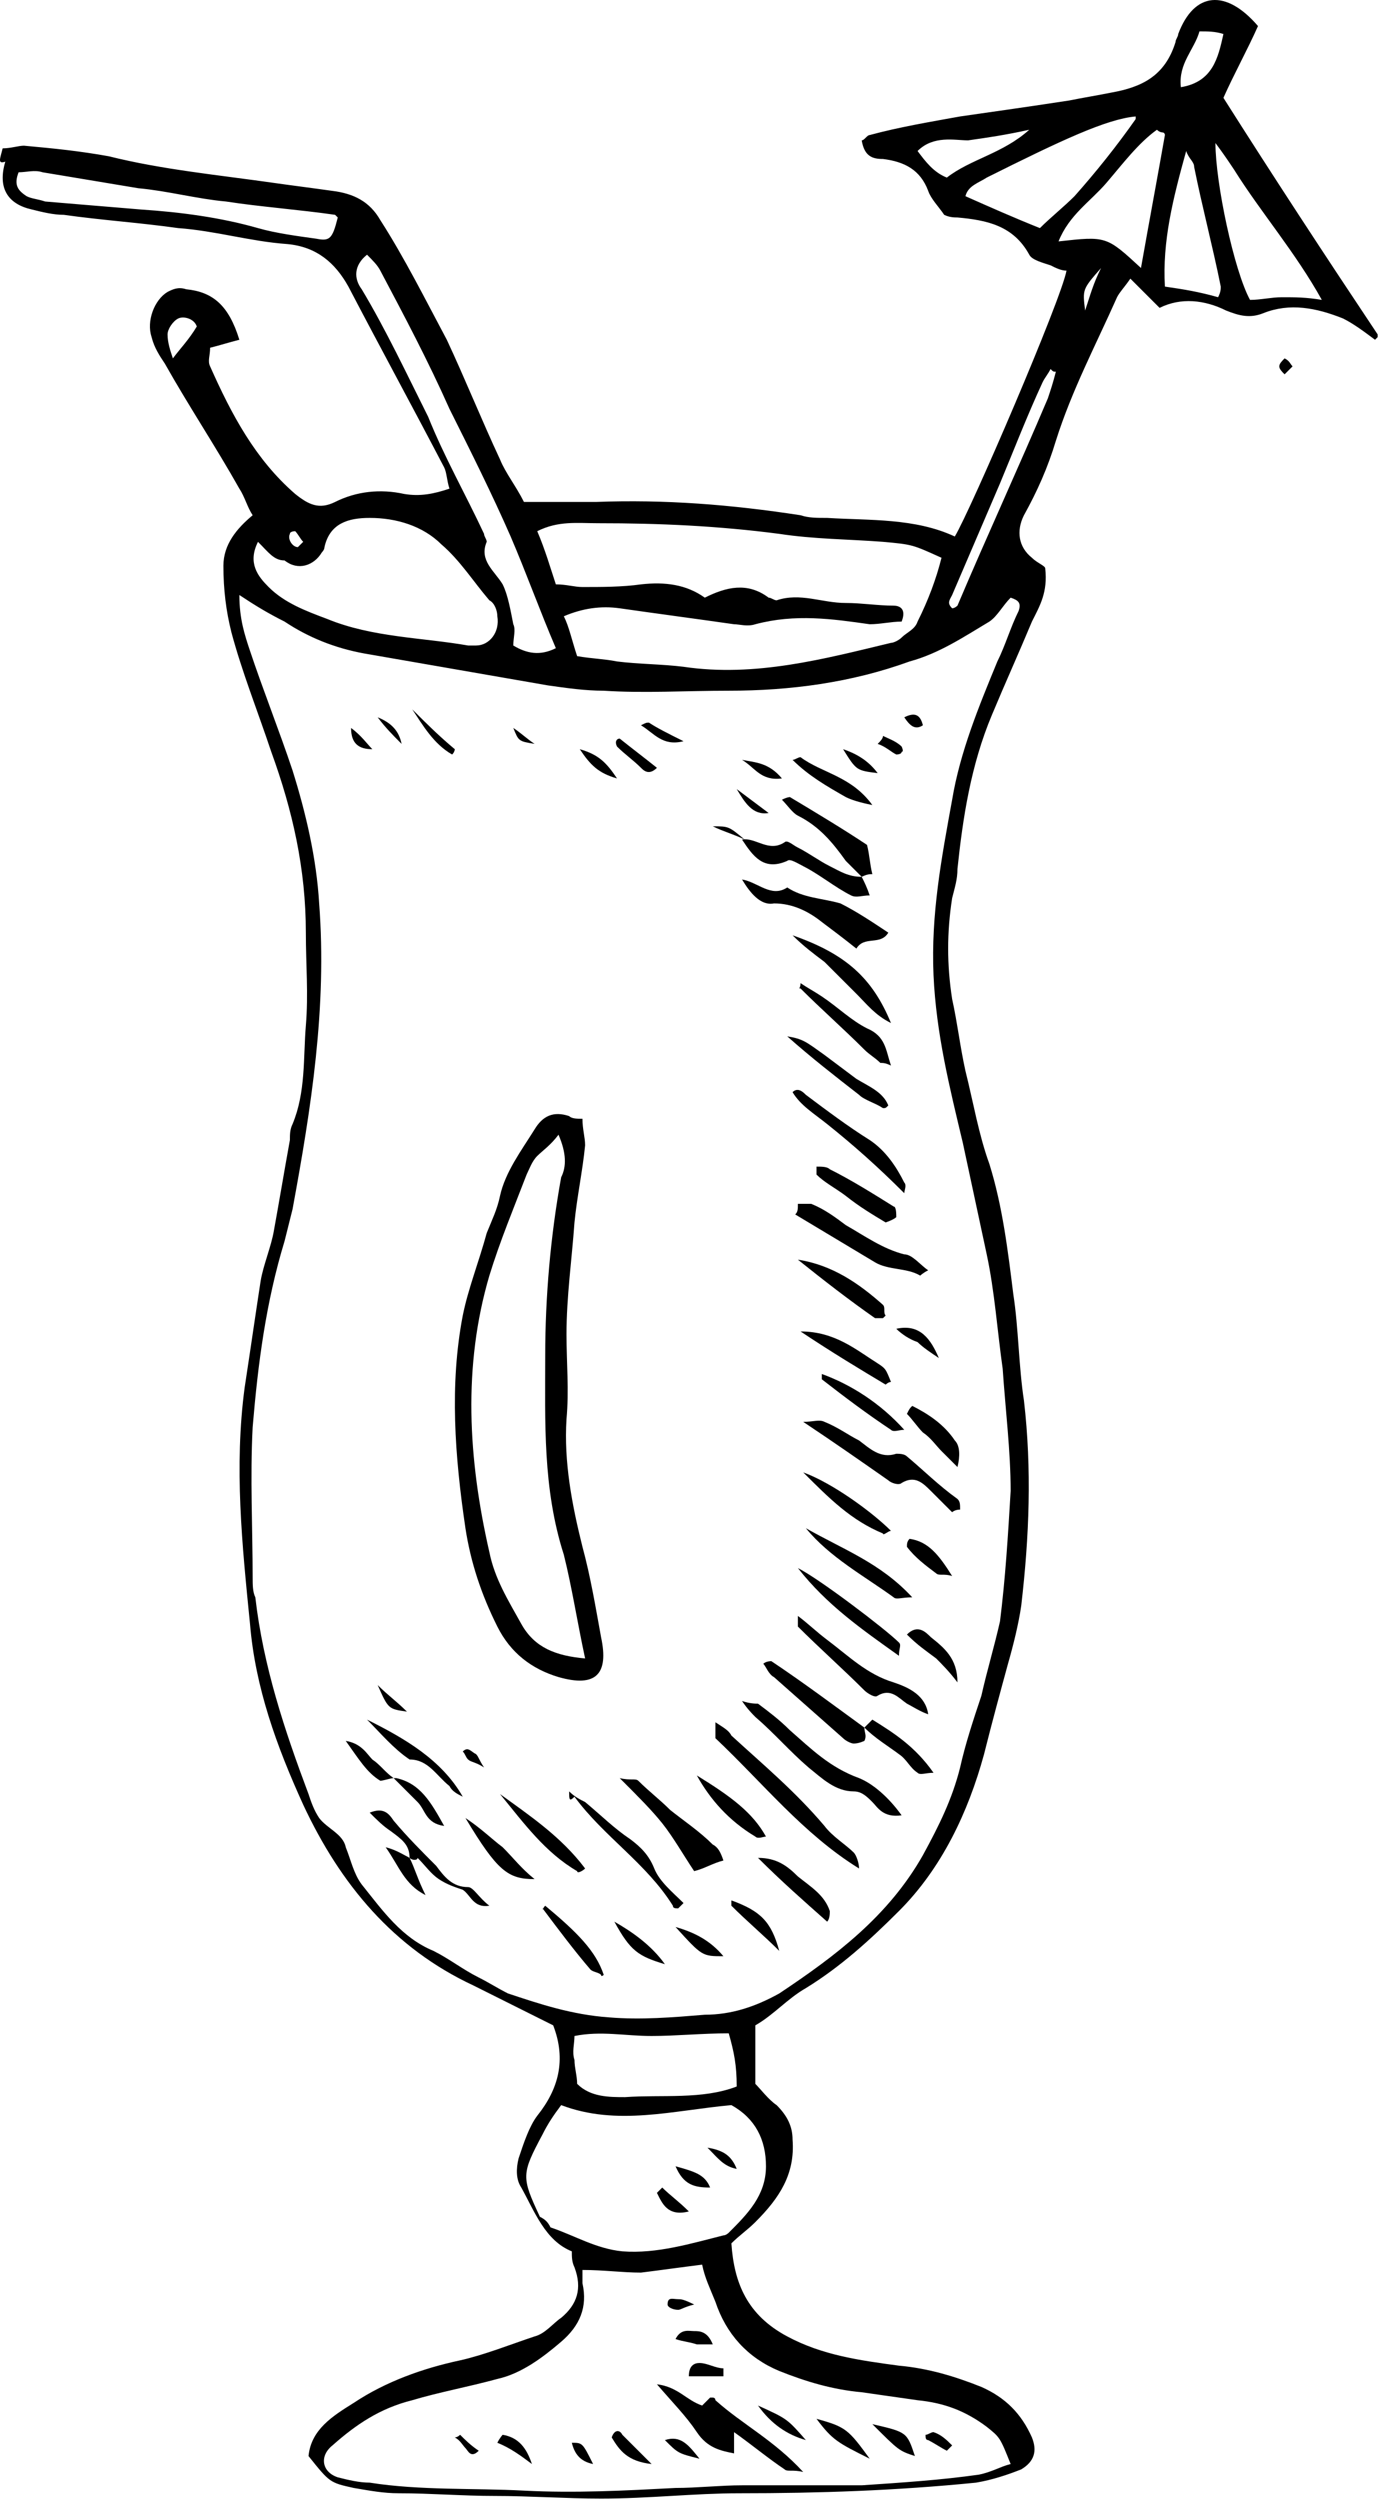 <?xml version="1.0" encoding="UTF-8"?> <svg xmlns="http://www.w3.org/2000/svg" width="52" height="94" viewBox="0 0 52 94" fill="none"><path d="M0.1 5.58C0.4 5.58 0.7 5.48 0.9 5.48C2 5.58 3 5.68 4.1 5.88C6.1 6.38 8.2 6.58 10.3 6.88C11 6.98 11.8 7.08 12.5 7.18C13.3 7.28 13.9 7.58 14.3 8.28C15.2 9.68 16 11.28 16.8 12.78C17.5 14.28 18.1 15.78 18.8 17.28C19 17.78 19.4 18.28 19.7 18.88C20.6 18.88 21.5 18.88 22.4 18.88C25 18.78 27.5 18.98 30.1 19.38C30.4 19.48 30.7 19.48 31.1 19.48C32.7 19.58 34.4 19.48 35.9 20.18C36.5 19.18 39.9 11.28 40.1 10.18C39.9 10.18 39.7 10.08 39.5 9.98C39.2 9.88 38.8 9.78 38.7 9.58C38.1 8.48 37.1 8.28 36 8.18C35.9 8.18 35.7 8.18 35.5 8.08C35.3 7.78 35 7.48 34.9 7.18C34.6 6.38 34 6.08 33.2 5.98C32.8 5.98 32.5 5.88 32.4 5.28C32.5 5.28 32.6 5.08 32.7 5.08C33.8 4.78 35 4.58 36.1 4.38C37.5 4.18 38.9 3.98 40.2 3.78C40.7 3.68 41.3 3.58 41.8 3.48C42.9 3.28 43.8 2.88 44.2 1.58C44.2 1.48 44.3 1.38 44.3 1.28C44.9 -0.32 46.1 -0.42 47.3 0.98C46.9 1.88 46.4 2.78 46 3.68C47.9 6.68 49.8 9.58 51.8 12.58V12.68L51.7 12.78C51.3 12.48 50.9 12.18 50.5 11.98C49.5 11.58 48.5 11.38 47.5 11.78C47 11.98 46.6 11.88 46.1 11.68C45.3 11.28 44.4 11.18 43.6 11.58C43.2 11.18 42.9 10.88 42.5 10.48C42.3 10.78 42.1 10.98 42 11.18C41.2 12.98 40.3 14.68 39.7 16.58C39.4 17.58 39 18.48 38.5 19.38C38.2 19.98 38.3 20.58 38.8 20.98C39 21.18 39.3 21.28 39.3 21.38C39.4 22.28 39.1 22.78 38.8 23.38C38.3 24.58 37.8 25.68 37.3 26.88C36.5 28.78 36.2 30.78 36 32.68C36 33.08 35.9 33.38 35.8 33.78C35.6 35.08 35.6 36.28 35.8 37.58C36 38.48 36.1 39.38 36.3 40.28C36.6 41.48 36.8 42.68 37.2 43.78C37.7 45.38 37.9 47.08 38.1 48.68C38.3 49.98 38.3 51.38 38.5 52.68C38.8 55.28 38.7 57.78 38.4 60.38C38.3 61.08 38.1 61.88 37.9 62.58C37.6 63.68 37.3 64.78 37 65.98C36.4 68.18 35.4 70.28 33.8 71.88C32.7 72.98 31.6 73.98 30.3 74.78C29.6 75.18 29.1 75.78 28.4 76.18C28.4 76.88 28.4 77.58 28.4 78.38C28.6 78.58 28.9 78.98 29.2 79.18C29.6 79.58 29.8 79.98 29.8 80.48C29.9 81.78 29.3 82.68 28.4 83.58C28.1 83.88 27.8 84.08 27.5 84.38C27.6 85.88 28.1 87.08 29.6 87.88C30.9 88.58 32.3 88.78 33.8 88.98C34.9 89.08 35.9 89.38 36.9 89.78C37.8 90.18 38.4 90.78 38.8 91.68C39 92.18 38.9 92.58 38.4 92.88C37.9 93.08 37.3 93.28 36.7 93.38C33.7 93.68 30.8 93.78 27.8 93.78C26.1 93.78 24.4 93.98 22.6 93.98C21.3 93.98 19.9 93.88 18.6 93.88C17.4 93.88 16.2 93.78 15 93.78C14.4 93.78 13.9 93.68 13.3 93.58C12.4 93.38 12.4 93.38 11.6 92.38C11.7 91.38 12.5 90.88 13.3 90.38C14.5 89.58 15.9 89.08 17.3 88.78C18.2 88.58 19.2 88.18 20.1 87.88C20.5 87.78 20.8 87.38 21.1 87.18C21.7 86.68 21.9 86.08 21.6 85.28C21.5 85.08 21.5 84.88 21.5 84.68C20.5 84.28 20.1 83.18 19.6 82.28C19.4 81.98 19.4 81.58 19.5 81.18C19.7 80.58 19.9 79.98 20.2 79.58C21 78.58 21.3 77.48 20.8 76.18C19.8 75.68 18.8 75.18 17.8 74.68C14.8 73.28 12.8 70.88 11.4 67.88C10.4 65.68 9.6 63.48 9.4 61.08C9.1 58.08 8.8 55.18 9.2 52.18C9.4 50.88 9.6 49.48 9.8 48.18C9.9 47.58 10.2 46.88 10.3 46.28C10.5 45.18 10.7 43.98 10.9 42.88C10.9 42.68 10.9 42.48 11 42.28C11.5 41.08 11.4 39.78 11.5 38.58C11.6 37.38 11.5 36.28 11.5 35.08C11.5 32.68 11 30.48 10.2 28.28C9.7 26.78 9.1 25.28 8.7 23.78C8.5 22.98 8.4 22.18 8.4 21.28C8.4 20.48 8.9 19.88 9.5 19.38C9.3 19.08 9.2 18.68 9 18.38C8.1 16.78 7.1 15.28 6.2 13.68C6 13.38 5.8 13.08 5.7 12.68C5.5 12.08 5.8 11.28 6.3 10.98C6.5 10.88 6.7 10.78 7 10.88C8 10.98 8.6 11.48 9 12.78C8.6 12.88 8.3 12.98 7.9 13.08C7.9 13.38 7.8 13.58 7.9 13.78C8.7 15.58 9.6 17.28 11.1 18.58C11.6 18.98 12 19.18 12.6 18.88C13.4 18.48 14.3 18.38 15.2 18.58C15.8 18.68 16.3 18.58 16.9 18.38C16.8 18.08 16.8 17.78 16.7 17.58C15.5 15.28 14.3 13.08 13.1 10.78C12.6 9.88 11.9 9.28 10.8 9.18C9.4 9.08 8.1 8.68 6.7 8.58C5.3 8.38 3.8 8.28 2.4 8.08C2 8.08 1.6 7.98 1.2 7.88C0.3 7.68 -0.1 7.08 0.2 6.08C-0.1 6.18 -1.13994e-06 5.98 0.1 5.58ZM9 22.38C9 23.28 9.2 23.88 9.4 24.48C9.9 25.98 10.5 27.48 11 28.98C11.5 30.58 11.9 32.28 12 33.98C12.3 37.88 11.7 41.68 11 45.48C10.9 45.88 10.8 46.28 10.7 46.68C10 48.98 9.7 51.28 9.5 53.68C9.4 55.58 9.5 57.48 9.5 59.38C9.5 59.58 9.5 59.88 9.6 60.08C9.9 62.68 10.7 65.08 11.6 67.48C11.7 67.78 11.8 68.08 12 68.38C12.3 68.78 12.9 68.98 13 69.48C13.2 69.98 13.3 70.48 13.6 70.88C14.4 71.88 15.1 72.88 16.3 73.38C16.9 73.68 17.4 74.08 18 74.38C18.4 74.58 18.7 74.78 19.1 74.98C20.3 75.38 21.5 75.78 22.9 75.88C24.1 75.98 25.3 75.88 26.5 75.78C27.5 75.78 28.4 75.48 29.3 74.98C31.4 73.58 33.4 72.08 34.7 69.78C35.3 68.68 35.8 67.68 36.1 66.48C36.3 65.58 36.6 64.68 36.9 63.78C37.1 62.88 37.4 61.88 37.6 60.98C37.8 59.38 37.9 57.78 38 56.08C38 54.58 37.8 52.98 37.7 51.48C37.5 50.08 37.4 48.58 37.1 47.18C36.8 45.78 36.5 44.38 36.2 42.98C35.7 40.88 35.2 38.88 35.1 36.68C35 34.38 35.4 32.28 35.8 30.08C36.1 28.28 36.8 26.58 37.5 24.88C37.8 24.28 38 23.58 38.3 22.98C38.4 22.68 38.3 22.58 38 22.48C37.7 22.78 37.5 23.18 37.2 23.38C36.2 23.98 35.3 24.58 34.2 24.88C32 25.68 29.7 25.98 27.4 25.98C25.8 25.98 24.2 26.08 22.7 25.98C22 25.98 21.3 25.88 20.6 25.78C18.3 25.38 16 24.98 13.7 24.58C12.6 24.38 11.6 23.98 10.7 23.38C10.1 23.08 9.6 22.78 9 22.38ZM38 92.68C37.6 91.68 37.6 91.68 37.1 91.28C36.3 90.68 35.5 90.38 34.5 90.28C33.8 90.18 33.1 90.08 32.4 89.98C31.3 89.88 30.3 89.58 29.3 89.18C28.1 88.68 27.3 87.78 26.9 86.58C26.7 86.08 26.5 85.68 26.4 85.18C25.6 85.28 24.9 85.38 24.1 85.48C23.4 85.48 22.7 85.38 21.9 85.38C21.9 85.58 21.9 85.78 21.9 85.88C22.1 86.78 21.8 87.48 21.1 88.08C20.4 88.68 19.6 89.28 18.7 89.48C17.6 89.78 16.5 89.98 15.5 90.28C14.3 90.58 13.4 91.18 12.5 91.98C12 92.38 12.1 92.98 12.7 93.18C13.1 93.28 13.5 93.38 13.9 93.38C15.8 93.68 17.8 93.58 19.7 93.68C21.6 93.78 23.5 93.68 25.4 93.58C26.2 93.58 27.1 93.48 27.9 93.48C29.4 93.48 30.9 93.48 32.4 93.48C33.9 93.38 35.4 93.28 36.8 93.08C37.3 92.98 37.6 92.78 38 92.68ZM21.7 24.68C22.3 24.78 22.7 24.78 23.2 24.88C24 24.98 24.9 24.98 25.7 25.08C28.4 25.48 31 24.78 33.5 24.18C33.6 24.18 33.8 24.08 33.9 23.98C34.1 23.78 34.4 23.68 34.5 23.38C34.9 22.58 35.2 21.78 35.4 20.98C34.3 20.48 34.3 20.48 33.2 20.38C31.9 20.28 30.6 20.28 29.3 20.08C27 19.78 24.8 19.68 22.5 19.68C21.7 19.68 21 19.58 20.2 19.98C20.5 20.68 20.7 21.38 20.9 21.98C21.3 21.98 21.6 22.08 21.9 22.08C22.6 22.08 23.4 22.08 24.1 21.98C25 21.88 25.8 21.98 26.5 22.48C27.3 22.08 28.1 21.88 28.9 22.48C29 22.48 29.1 22.58 29.2 22.58C30.1 22.28 30.9 22.68 31.8 22.68C32.4 22.68 33 22.78 33.6 22.78C33.8 22.78 34.1 22.88 33.9 23.38C33.5 23.38 33.1 23.48 32.7 23.48C31.3 23.28 29.9 23.08 28.4 23.48C28.1 23.58 27.8 23.48 27.6 23.48C26.2 23.28 24.7 23.08 23.3 22.88C22.6 22.78 21.9 22.88 21.2 23.18C21.4 23.58 21.5 24.08 21.7 24.68ZM20.7 83.78C21.6 84.08 22.4 84.58 23.4 84.68C24.7 84.78 26 84.38 27.2 84.08C27.3 84.08 27.4 83.98 27.4 83.98C28.1 83.28 28.8 82.58 28.8 81.48C28.8 80.48 28.4 79.68 27.5 79.18C25.3 79.38 23.2 79.98 21.1 79.18C20.8 79.58 20.6 79.88 20.4 80.28C19.6 81.78 19.6 81.88 20.3 83.38C20.5 83.48 20.6 83.58 20.7 83.78ZM9.7 20.38C9.3 21.18 9.7 21.68 10.1 22.08C10.7 22.68 11.5 22.98 12.3 23.28C14 23.98 15.9 23.98 17.6 24.28C17.7 24.28 17.8 24.28 17.9 24.28C18.4 24.28 18.8 23.78 18.7 23.18C18.7 22.98 18.6 22.68 18.4 22.58C17.8 21.88 17.3 21.08 16.6 20.48C15.9 19.78 14.9 19.48 13.9 19.48C13.1 19.48 12.4 19.68 12.2 20.58C12.2 20.68 12.1 20.78 12.1 20.78C11.8 21.28 11.2 21.48 10.7 21.08C10.3 21.08 10.1 20.78 9.7 20.38ZM19.3 24.28C19.8 24.58 20.3 24.68 20.9 24.38C20.3 22.98 19.8 21.58 19.2 20.18C18.5 18.58 17.7 16.98 16.9 15.38C16.1 13.58 15.2 11.88 14.3 10.18C14.2 9.98 14 9.78 13.8 9.58C13.3 9.98 13.3 10.48 13.6 10.88C14.5 12.38 15.3 14.08 16.1 15.68C16.7 17.18 17.5 18.58 18.2 20.08C18.2 20.18 18.3 20.28 18.3 20.38C18 21.08 18.6 21.48 18.9 21.98C19.1 22.38 19.2 22.98 19.3 23.48C19.4 23.68 19.3 23.98 19.3 24.28ZM27.4 76.48C26.4 76.48 25.4 76.58 24.5 76.58C23.5 76.58 22.6 76.38 21.6 76.58C21.6 76.88 21.5 77.18 21.6 77.48C21.6 77.78 21.7 78.08 21.7 78.38C22.2 78.88 22.9 78.88 23.5 78.88C24.9 78.78 26.4 78.98 27.7 78.48C27.7 77.68 27.6 77.18 27.4 76.48ZM39.1 8.58C39.5 8.18 40 7.78 40.4 7.38C41.2 6.48 42 5.48 42.7 4.48V4.38C41.6 4.48 39.9 5.28 37.1 6.68C36.8 6.88 36.4 6.98 36.3 7.38C37.2 7.78 38.1 8.18 39.1 8.58ZM0.7 6.48C0.5 6.98 0.7 7.18 1 7.38C1.2 7.48 1.4 7.48 1.7 7.58C2.9 7.68 4.1 7.78 5.3 7.88C6.8 7.98 8.3 8.18 9.7 8.58C10.4 8.78 11.2 8.88 11.9 8.98C12.4 9.08 12.5 8.98 12.7 8.18L12.6 8.08C11.2 7.88 9.8 7.78 8.5 7.58C7.4 7.48 6.3 7.18 5.2 7.08C4 6.88 2.8 6.68 1.6 6.48C1.3 6.38 1 6.48 0.7 6.48ZM45.7 5.38C45.7 6.88 46.4 10.18 47 11.28C47.4 11.28 47.8 11.18 48.2 11.18C48.7 11.18 49.1 11.18 49.7 11.28C48.7 9.48 47.4 7.98 46.4 6.38C46.2 6.08 46 5.78 45.7 5.38ZM42.9 10.08C43.2 8.38 43.5 6.78 43.8 5.08C43.8 5.08 43.8 4.98 43.7 4.98C43.7 4.98 43.6 4.98 43.5 4.88C42.8 5.38 42.2 6.18 41.6 6.88C41 7.58 40.2 8.08 39.8 9.08C41.6 8.88 41.6 8.88 42.9 10.08ZM45.8 11.18C45.9 10.98 45.9 10.88 45.9 10.78C45.6 9.28 45.2 7.78 44.9 6.28C44.9 6.08 44.7 5.98 44.6 5.68C44.1 7.48 43.7 9.08 43.8 10.78C44.5 10.88 45.1 10.98 45.8 11.18ZM39.7 13.98C39.6 13.98 39.6 13.98 39.5 13.88C39.4 14.08 39.3 14.18 39.2 14.38C38.6 15.68 38.1 16.98 37.6 18.18C37 19.58 36.4 20.98 35.8 22.38C35.7 22.58 35.6 22.68 35.8 22.88C35.9 22.88 36 22.78 36 22.78C37.1 20.18 38.3 17.58 39.4 14.98C39.5 14.68 39.6 14.38 39.7 13.98ZM34.5 5.68C34.8 6.08 35.1 6.48 35.6 6.68C36.5 5.98 37.7 5.78 38.7 4.88C37.8 5.08 37.1 5.18 36.4 5.28C35.9 5.28 35.1 5.08 34.5 5.68ZM44.4 3.28C45.6 3.08 45.8 2.18 46 1.28C45.7 1.18 45.4 1.18 45.1 1.18C44.9 1.88 44.3 2.38 44.4 3.28ZM7.4 12.28C7.3 11.98 6.9 11.88 6.7 11.98C6.5 12.08 6.3 12.38 6.3 12.58C6.3 12.88 6.4 13.18 6.5 13.48C6.8 13.08 7.1 12.78 7.4 12.28ZM41.4 10.08C40.7 10.88 40.7 10.88 40.8 11.68C41 11.08 41.1 10.68 41.4 10.08ZM11.4 20.38C11.3 20.28 11.2 20.08 11.1 19.98C11.1 19.98 10.9 19.98 10.9 20.08C10.8 20.28 11 20.58 11.2 20.58C11.2 20.58 11.3 20.48 11.4 20.38Z" fill="black"></path><path d="M48.6 13.78C48.5 13.88 48.4 13.98 48.3 14.08C48.2 13.98 48.1 13.88 48.1 13.78C48.1 13.68 48.2 13.58 48.3 13.48C48.5 13.58 48.5 13.68 48.6 13.78Z" fill="black"></path><path d="M21.9 42.08C21.9 42.48 22 42.78 22 43.08C21.9 44.08 21.7 44.98 21.6 45.98C21.5 47.38 21.3 48.78 21.3 50.18C21.3 51.28 21.4 52.28 21.3 53.38C21.2 54.98 21.5 56.58 21.9 58.18C22.2 59.28 22.4 60.48 22.6 61.58C22.9 62.98 22.4 63.48 21 63.08C20 62.78 19.2 62.18 18.7 61.18C18.1 59.98 17.7 58.78 17.5 57.48C17.1 54.78 16.9 52.08 17.4 49.48C17.6 48.48 18 47.48 18.3 46.38C18.5 45.88 18.7 45.48 18.8 44.98C19 44.08 19.6 43.28 20.1 42.48C20.4 41.98 20.8 41.78 21.4 41.98C21.5 42.08 21.7 42.08 21.9 42.08ZM21 42.68C20.7 43.08 20.4 43.28 20.2 43.48C20 43.68 19.9 43.98 19.8 44.18C19.3 45.48 18.8 46.68 18.4 47.98C17.4 51.38 17.6 54.88 18.4 58.38C18.6 59.38 19.1 60.18 19.6 61.08C20.1 61.98 20.9 62.28 22 62.38C21.7 60.98 21.5 59.68 21.2 58.48C20.4 55.98 20.5 53.48 20.5 50.98C20.5 48.78 20.7 46.48 21.1 44.28C21.3 43.88 21.3 43.38 21 42.68Z" fill="black"></path><path d="M27.9 33.08C28.5 33.18 29 33.78 29.6 33.38C30.2 33.78 30.9 33.78 31.6 33.98C32.2 34.28 32.8 34.68 33.4 35.08C33.1 35.58 32.5 35.18 32.2 35.68C31.7 35.28 31.3 34.98 30.9 34.68C30.4 34.28 29.8 33.98 29.1 33.98C28.6 34.08 28.2 33.58 27.9 33.08Z" fill="black"></path><path d="M26.9 64.78C27.2 64.98 27.4 65.08 27.5 65.28C28.7 66.38 29.9 67.38 31 68.68C31.3 69.08 31.8 69.38 32.1 69.68C32.2 69.78 32.3 70.08 32.3 70.28C30.2 68.98 28.7 67.08 26.9 65.38C26.9 65.28 26.9 65.08 26.9 64.78Z" fill="black"></path><path d="M33.9 68.28C33.2 68.38 33 67.98 32.8 67.78C32.6 67.58 32.4 67.38 32.1 67.38C31.4 67.38 30.9 66.88 30.4 66.48C29.7 65.88 29.1 65.18 28.4 64.58C28.3 64.48 28.1 64.28 27.9 63.98C28.2 64.08 28.4 64.08 28.5 64.08C28.9 64.38 29.3 64.68 29.7 65.08C30.5 65.78 31.2 66.48 32.3 66.88C32.8 67.08 33.4 67.58 33.9 68.28Z" fill="black"></path><path d="M35.8 56.88C35.5 56.58 35.3 56.38 35 56.08C34.7 55.78 34.4 55.48 33.9 55.78C33.8 55.88 33.5 55.78 33.4 55.68C32.4 54.98 31.4 54.28 30.2 53.48C30.6 53.48 30.8 53.38 31 53.48C31.5 53.68 31.9 53.98 32.3 54.18C32.7 54.48 33.1 54.88 33.7 54.68C33.8 54.68 34 54.68 34.1 54.78C34.7 55.28 35.3 55.88 36 56.38C36.1 56.48 36.1 56.58 36.1 56.78C35.9 56.78 35.8 56.88 35.8 56.88Z" fill="black"></path><path d="M34.9 64.48C34.6 64.38 34.3 64.18 34.1 64.08C33.8 63.88 33.5 63.48 33 63.78C32.9 63.88 32.6 63.68 32.5 63.58C31.7 62.78 30.8 61.98 30 61.18C30 61.18 30 60.98 30 60.78C30.4 61.08 30.7 61.38 31.1 61.68C31.9 62.28 32.6 62.98 33.6 63.28C34.2 63.48 34.8 63.78 34.9 64.48Z" fill="black"></path><path d="M21.4 67.38C21.6 67.58 21.8 67.68 22 67.78C22.6 68.28 23.1 68.78 23.7 69.18C24.1 69.48 24.4 69.78 24.6 70.28C24.8 70.78 25.3 71.18 25.7 71.58C25.6 71.68 25.5 71.78 25.5 71.78C25.4 71.78 25.3 71.78 25.3 71.68C24.3 70.08 22.7 69.08 21.6 67.58C21.4 67.78 21.4 67.68 21.4 67.38Z" fill="black"></path><path d="M30 45.28C30.2 45.28 30.4 45.28 30.5 45.28C31 45.48 31.4 45.78 31.8 46.08C32.5 46.48 33.2 46.98 34 47.18C34.3 47.18 34.6 47.58 34.9 47.78C34.7 47.88 34.6 47.98 34.6 47.98C34.1 47.68 33.4 47.78 32.9 47.48C31.9 46.88 30.9 46.28 29.9 45.68C30 45.58 30 45.48 30 45.28Z" fill="black"></path><path d="M27.2 69.98C26.8 70.08 26.5 70.28 26.1 70.38C25.7 69.78 25.3 69.08 24.9 68.58C24.5 68.08 24 67.58 23.3 66.88C23.7 66.98 23.9 66.88 24 66.98C24.4 67.38 24.8 67.68 25.2 68.08C25.7 68.48 26.3 68.88 26.8 69.38C27 69.48 27.1 69.68 27.2 69.98Z" fill="black"></path><path d="M34 44.88C33 43.88 32.1 43.08 31.1 42.28C30.6 41.88 30.1 41.58 29.8 41.08C30 40.88 30.2 41.08 30.3 41.18C31.1 41.78 31.9 42.38 32.7 42.88C33.3 43.28 33.7 43.88 34 44.48C34.1 44.58 34 44.78 34 44.88Z" fill="black"></path><path d="M32.4 32.98C32.2 32.78 32 32.58 31.8 32.38C31.3 31.68 30.8 31.08 30 30.68C29.8 30.58 29.6 30.28 29.4 30.08C29.6 29.98 29.7 29.98 29.7 29.98C30.7 30.58 31.7 31.18 32.6 31.78C32.7 32.18 32.7 32.48 32.8 32.88C32.7 32.88 32.6 32.88 32.4 32.98Z" fill="black"></path><path d="M32.4 32.98C32.5 33.18 32.6 33.38 32.7 33.68C32.4 33.68 32.2 33.78 32 33.68C31.4 33.38 30.8 32.88 30.2 32.58C30 32.48 29.7 32.28 29.6 32.38C28.7 32.78 28.3 32.18 27.9 31.58C28.4 31.48 28.9 32.08 29.5 31.68C29.6 31.58 29.8 31.78 30 31.88C30.4 32.08 30.8 32.38 31.2 32.58C31.6 32.78 31.9 32.98 32.4 32.98Z" fill="black"></path><path d="M32.5 64.98C32.5 65.18 32.6 65.28 32.5 65.48C32.5 65.48 32.3 65.58 32.1 65.58C32 65.58 31.8 65.48 31.7 65.38C30.8 64.58 30 63.88 29.1 63.08C28.9 62.98 28.8 62.68 28.7 62.58C28.8 62.48 29 62.48 29 62.48C30.2 63.28 31.4 64.18 32.5 64.98Z" fill="black"></path><path d="M33.8 62.28C32.4 61.28 31.1 60.38 30 58.98C30.8 59.38 33.3 61.28 33.8 61.78C33.9 61.88 33.8 61.98 33.8 62.28Z" fill="black"></path><path d="M30.3 57.48C31.7 58.28 33.1 58.78 34.3 60.08C33.9 60.08 33.7 60.18 33.6 60.08C32.5 59.28 31.2 58.58 30.3 57.48Z" fill="black"></path><path d="M15.4 69.88C15.4 69.38 15.1 69.18 14.7 68.88C14.4 68.68 14.2 68.48 13.9 68.18C14.4 67.98 14.6 68.18 14.8 68.48C15.3 69.08 15.9 69.68 16.4 70.18C16.7 70.58 17 70.98 17.6 70.98C17.8 70.98 18 71.38 18.4 71.68C17.8 71.78 17.7 71.28 17.4 71.08C17.1 70.98 16.8 70.88 16.5 70.68C16.2 70.48 16 70.18 15.7 69.88C15.7 69.98 15.5 69.98 15.4 69.88Z" fill="black"></path><path d="M30.1 36.98C30.4 37.18 30.6 37.28 30.9 37.48C31.5 37.88 32 38.38 32.6 38.68C33.3 38.98 33.3 39.48 33.5 40.08C33.3 39.98 33.2 39.98 33.1 39.98C32.9 39.78 32.7 39.68 32.5 39.48C31.7 38.68 30.9 37.98 30.1 37.18C30 37.18 30.1 37.18 30.1 36.98Z" fill="black"></path><path d="M29.8 35.18C31.8 35.88 32.8 36.78 33.5 38.48C32.9 38.18 32.6 37.78 32.2 37.38C31.8 36.98 31.4 36.58 31 36.18C30.6 35.88 30.2 35.58 29.8 35.18Z" fill="black"></path><path d="M13.8 64.68C15.2 65.38 16.6 66.18 17.4 67.58C17.2 67.48 17 67.38 16.9 67.18C16.4 66.78 16.1 66.18 15.4 66.18C14.8 65.78 14.3 65.18 13.8 64.68Z" fill="black"></path><path d="M33.4 41.58C33.3 41.68 33.3 41.68 33.2 41.68C32.9 41.48 32.5 41.38 32.3 41.18C31.4 40.48 30.5 39.78 29.6 38.98C30.2 39.08 30.3 39.18 31 39.68C31.4 39.98 31.8 40.28 32.2 40.58C32.7 40.88 33.2 41.08 33.4 41.58Z" fill="black"></path><path d="M18.8 67.48C19.9 68.28 21.1 69.08 22 70.28C21.9 70.38 21.7 70.48 21.7 70.38C20.5 69.68 19.7 68.58 18.8 67.48Z" fill="black"></path><path d="M30 47.38C31.3 47.58 32.3 48.28 33.2 49.08C33.3 49.18 33.2 49.38 33.3 49.48L33.2 49.58C33.1 49.58 33 49.58 32.9 49.58C31.9 48.88 31 48.18 30 47.38Z" fill="black"></path><path d="M30.7 43.88C30.9 43.88 31.1 43.88 31.2 43.98C32 44.38 32.8 44.88 33.6 45.38C33.7 45.38 33.7 45.68 33.7 45.78C33.6 45.88 33.3 45.98 33.3 45.98C32.8 45.68 32.3 45.38 31.8 44.98C31.4 44.68 31 44.48 30.7 44.18C30.7 44.08 30.7 43.98 30.7 43.88Z" fill="black"></path><path d="M30.9 51.68C32 52.08 33.1 52.78 34 53.78C33.8 53.78 33.6 53.88 33.5 53.78C32.6 53.18 31.8 52.58 30.9 51.88C30.9 51.88 30.9 51.78 30.9 51.68Z" fill="black"></path><path d="M30.1 50.08C31.4 50.08 32.2 50.78 33 51.28C33.3 51.48 33.3 51.48 33.5 51.98C33.4 51.98 33.3 52.08 33.3 52.08C32.3 51.48 31.3 50.88 30.1 50.08Z" fill="black"></path><path d="M30.2 55.38C31.3 55.78 32.8 56.88 33.5 57.58C33.4 57.58 33.2 57.78 33.2 57.68C32 57.18 31.2 56.38 30.2 55.38Z" fill="black"></path><path d="M20.5 71.68C21.7 72.68 22.4 73.38 22.7 74.28C22.7 74.28 22.6 74.38 22.6 74.28C22.5 74.18 22.3 74.18 22.2 74.08C21.6 73.38 21 72.58 20.4 71.78C20.4 71.88 20.4 71.78 20.5 71.68Z" fill="black"></path><path d="M26.2 66.78C27.5 67.58 28.3 68.18 28.8 69.08C28.7 69.08 28.5 69.18 28.4 69.08C27.4 68.48 26.7 67.68 26.2 66.78Z" fill="black"></path><path d="M31.1 72.28C30.2 71.48 29.4 70.78 28.5 69.88C29.2 69.88 29.6 70.18 30 70.58C30.5 70.98 31 71.28 31.2 71.88C31.2 71.98 31.2 72.18 31.1 72.28Z" fill="black"></path><path d="M20.1 70.68C19.1 70.68 18.7 70.38 17.5 68.38C18.1 68.78 18.5 69.18 18.9 69.48C19.3 69.88 19.6 70.28 20.1 70.68Z" fill="black"></path><path d="M32.5 64.98C32.6 64.88 32.8 64.68 32.8 64.68C33.6 65.18 34.4 65.68 35.1 66.68C34.8 66.68 34.6 66.78 34.5 66.68C34.2 66.48 34.1 66.18 33.8 65.98C33.4 65.68 32.9 65.38 32.5 64.98Z" fill="black"></path><path d="M34.3 52.88C34.9 53.18 35.5 53.58 35.9 54.18C36.1 54.38 36.1 54.78 36 55.18C35.8 54.98 35.6 54.78 35.4 54.58C35.2 54.38 35 54.08 34.7 53.88C34.5 53.68 34.3 53.38 34.1 53.18C34.2 52.98 34.2 52.98 34.3 52.88Z" fill="black"></path><path d="M32.8 30.28C32.3 30.18 32 30.08 31.8 29.98C31.1 29.58 30.4 29.18 29.8 28.58C29.9 28.58 30 28.48 30.1 28.48C30.9 29.08 32 29.18 32.8 30.28Z" fill="black"></path><path d="M29.3 73.38C28.7 72.78 28.1 72.28 27.5 71.68V71.48C28.6 71.88 29 72.28 29.3 73.38Z" fill="black"></path><path d="M34.1 61.48C34.5 61.08 34.8 61.38 35 61.58C35.5 61.98 36 62.38 36 63.28C35.7 62.88 35.4 62.58 35.2 62.38C34.8 62.08 34.5 61.88 34.1 61.48Z" fill="black"></path><path d="M23.1 72.28C23.8 72.68 24.5 73.18 25 73.88C24 73.58 23.7 73.38 23.1 72.28Z" fill="black"></path><path d="M25.4 72.48C26.1 72.68 26.7 72.98 27.2 73.58C26.4 73.58 26.4 73.58 25.4 72.48Z" fill="black"></path><path d="M14.8 66.88H14.9C15.8 67.08 16.2 67.78 16.7 68.68C16 68.58 16 68.08 15.7 67.78C15.4 67.48 15.1 67.18 14.8 66.88Z" fill="black"></path><path d="M15.5 26.68C16 27.18 16.5 27.68 17.1 28.18C17.1 28.18 17.1 28.28 17 28.38C16.3 27.98 15.9 27.28 15.5 26.68Z" fill="black"></path><path d="M34.2 57.88C34.9 57.98 35.3 58.48 35.8 59.28C35.5 59.18 35.3 59.28 35.2 59.18C34.8 58.88 34.4 58.58 34.1 58.18C34.1 58.08 34.1 57.98 34.2 57.88Z" fill="black"></path><path d="M33.7 49.98C34.6 49.78 35 50.38 35.3 51.08C35 50.88 34.7 50.68 34.5 50.48C34.2 50.38 33.9 50.18 33.7 49.98Z" fill="black"></path><path d="M14.8 66.88C14.7 66.88 14.4 66.98 14.3 66.98C13.8 66.68 13.5 66.18 13 65.48C13.6 65.58 13.8 65.98 14 66.18C14.3 66.38 14.5 66.68 14.8 66.88Z" fill="black"></path><path d="M23.3 27.78C23.8 28.18 24.2 28.48 24.7 28.88C24.4 29.18 24.2 28.98 24.1 28.88C23.8 28.58 23.5 28.38 23.2 28.08C23.1 27.88 23.2 27.78 23.3 27.78Z" fill="black"></path><path d="M33 29.08C32.2 28.98 32.2 28.98 31.7 28.18C32.3 28.38 32.7 28.68 33 29.08Z" fill="black"></path><path d="M15.4 69.88C15.6 70.28 15.7 70.68 16 71.28C15.2 70.88 15 70.18 14.5 69.48C14.9 69.58 15.2 69.78 15.4 69.88Z" fill="black"></path><path d="M27.7 29.68C28.1 29.98 28.5 30.28 28.9 30.58C28.3 30.68 28 30.18 27.7 29.68Z" fill="black"></path><path d="M27.9 28.58C28.4 28.68 28.9 28.68 29.4 29.28C28.6 29.38 28.4 28.88 27.9 28.58Z" fill="black"></path><path d="M14.2 63.38C14.6 63.78 14.9 63.98 15.3 64.38C14.6 64.28 14.6 64.28 14.2 63.38Z" fill="black"></path><path d="M15.1 27.98C14.8 27.68 14.5 27.38 14.2 26.98C14.7 27.18 15 27.48 15.1 27.98Z" fill="black"></path><path d="M25.7 27.88C24.9 28.08 24.6 27.58 24.1 27.28C24.3 27.18 24.3 27.18 24.4 27.18C24.7 27.38 25.1 27.58 25.7 27.88Z" fill="black"></path><path d="M23.2 29.28C22.5 29.08 22.2 28.78 21.8 28.18C22.5 28.38 22.8 28.68 23.2 29.28Z" fill="black"></path><path d="M28 31.58C27.6 31.38 27.2 31.28 26.8 31.08C27.4 31.08 27.4 31.08 28 31.58Z" fill="black"></path><path d="M33.2 27.68C33.4 27.78 33.7 27.88 33.9 28.08C33.9 28.08 34 28.28 33.9 28.28C33.9 28.38 33.7 28.38 33.7 28.38C33.5 28.28 33.3 28.08 33 27.98C33.1 27.88 33.2 27.78 33.2 27.68Z" fill="black"></path><path d="M14 28.18C13.5 28.18 13.2 27.98 13.2 27.38C13.6 27.68 13.8 27.98 14 28.18Z" fill="black"></path><path d="M18.2 66.48C17.9 66.28 17.7 66.28 17.6 66.18C17.5 66.08 17.5 65.98 17.4 65.88C17.6 65.68 17.7 65.88 17.9 65.98C18 66.08 18 66.18 18.2 66.48Z" fill="black"></path><path d="M19.3 27.38C19.6 27.58 19.8 27.78 20.1 27.98C19.5 27.88 19.5 27.88 19.3 27.38Z" fill="black"></path><path d="M34 26.98C34.4 26.78 34.6 26.88 34.7 27.28C34.4 27.48 34.2 27.28 34 26.98Z" fill="black"></path><path d="M26.4 90.48C26.5 90.38 26.6 90.28 26.7 90.18H26.8C26.8 90.18 26.9 90.18 26.9 90.28C27.9 91.18 29.1 91.78 30.2 92.98C29.8 92.88 29.6 92.98 29.5 92.88C28.9 92.48 28.3 91.98 27.6 91.48C27.6 91.78 27.6 91.98 27.6 92.28C27.1 92.18 26.6 92.08 26.2 91.48C25.8 90.88 25.3 90.38 24.7 89.68C25.5 89.78 25.8 90.28 26.4 90.48Z" fill="black"></path><path d="M32.7 92.48C31.5 91.88 31.3 91.78 30.7 90.98C31.8 91.28 31.9 91.38 32.7 92.48Z" fill="black"></path><path d="M32.8 91.18C34.1 91.48 34.1 91.48 34.4 92.38C33.8 92.18 33.8 92.18 32.8 91.18Z" fill="black"></path><path d="M30.3 91.78C29.6 91.58 29 91.18 28.5 90.48C29.6 90.98 29.6 90.98 30.3 91.78Z" fill="black"></path><path d="M18.9 91.58C19.5 91.68 19.8 92.08 20 92.68C19.6 92.38 19.2 92.08 18.7 91.88C18.8 91.68 18.9 91.58 18.9 91.58Z" fill="black"></path><path d="M24.5 92.68C23.6 92.58 23.3 92.18 23 91.68C23.1 91.38 23.3 91.38 23.4 91.58C23.7 91.88 24 92.18 24.5 92.68Z" fill="black"></path><path d="M27.2 89.38C26.8 89.38 26.3 89.38 25.9 89.38C25.9 88.98 26.1 88.88 26.3 88.88C26.6 88.88 26.9 89.08 27.2 89.08C27.2 89.28 27.2 89.28 27.2 89.38Z" fill="black"></path><path d="M26.8 88.18C26.5 88.18 26.4 88.18 26.2 88.18C25.9 88.08 25.7 88.08 25.4 87.98C25.6 87.58 25.9 87.68 26.1 87.68C26.3 87.68 26.6 87.68 26.8 88.18Z" fill="black"></path><path d="M25 91.78C25.6 91.58 25.9 91.98 26.3 92.48C25.5 92.28 25.5 92.28 25 91.78Z" fill="black"></path><path d="M35.6 92.18C35.4 92.08 35.1 91.88 34.9 91.78C34.8 91.78 34.8 91.68 34.8 91.58C34.9 91.58 35 91.48 35.1 91.48C35.4 91.58 35.6 91.78 35.8 91.98C35.8 91.98 35.7 92.08 35.6 92.18Z" fill="black"></path><path d="M26.1 86.68C25.7 86.78 25.6 86.88 25.5 86.88C25.3 86.88 25.1 86.78 25.1 86.68C25.1 86.38 25.3 86.48 25.5 86.48C25.6 86.48 25.7 86.48 26.1 86.68Z" fill="black"></path><path d="M17.3 91.58C17.5 91.78 17.7 91.98 18 92.18C17.7 92.48 17.6 92.18 17.5 92.08C17.4 91.98 17.3 91.78 17.1 91.68C17.1 91.68 17.2 91.68 17.3 91.58Z" fill="black"></path><path d="M22.3 92.68C21.8 92.58 21.6 92.28 21.5 91.88C21.9 91.88 21.9 91.88 22.3 92.68Z" fill="black"></path><path d="M26.7 82.28C26.1 82.28 25.7 82.18 25.4 81.48C26.1 81.68 26.5 81.78 26.7 82.28Z" fill="black"></path><path d="M24.9 82.28C25.2 82.58 25.5 82.78 25.9 83.18C25.1 83.38 24.9 82.88 24.7 82.48C24.7 82.48 24.8 82.38 24.9 82.28Z" fill="black"></path><path d="M26.6 80.78C27.2 80.88 27.5 81.08 27.7 81.58C27.2 81.48 27 81.18 26.6 80.78Z" fill="black"></path></svg> 
